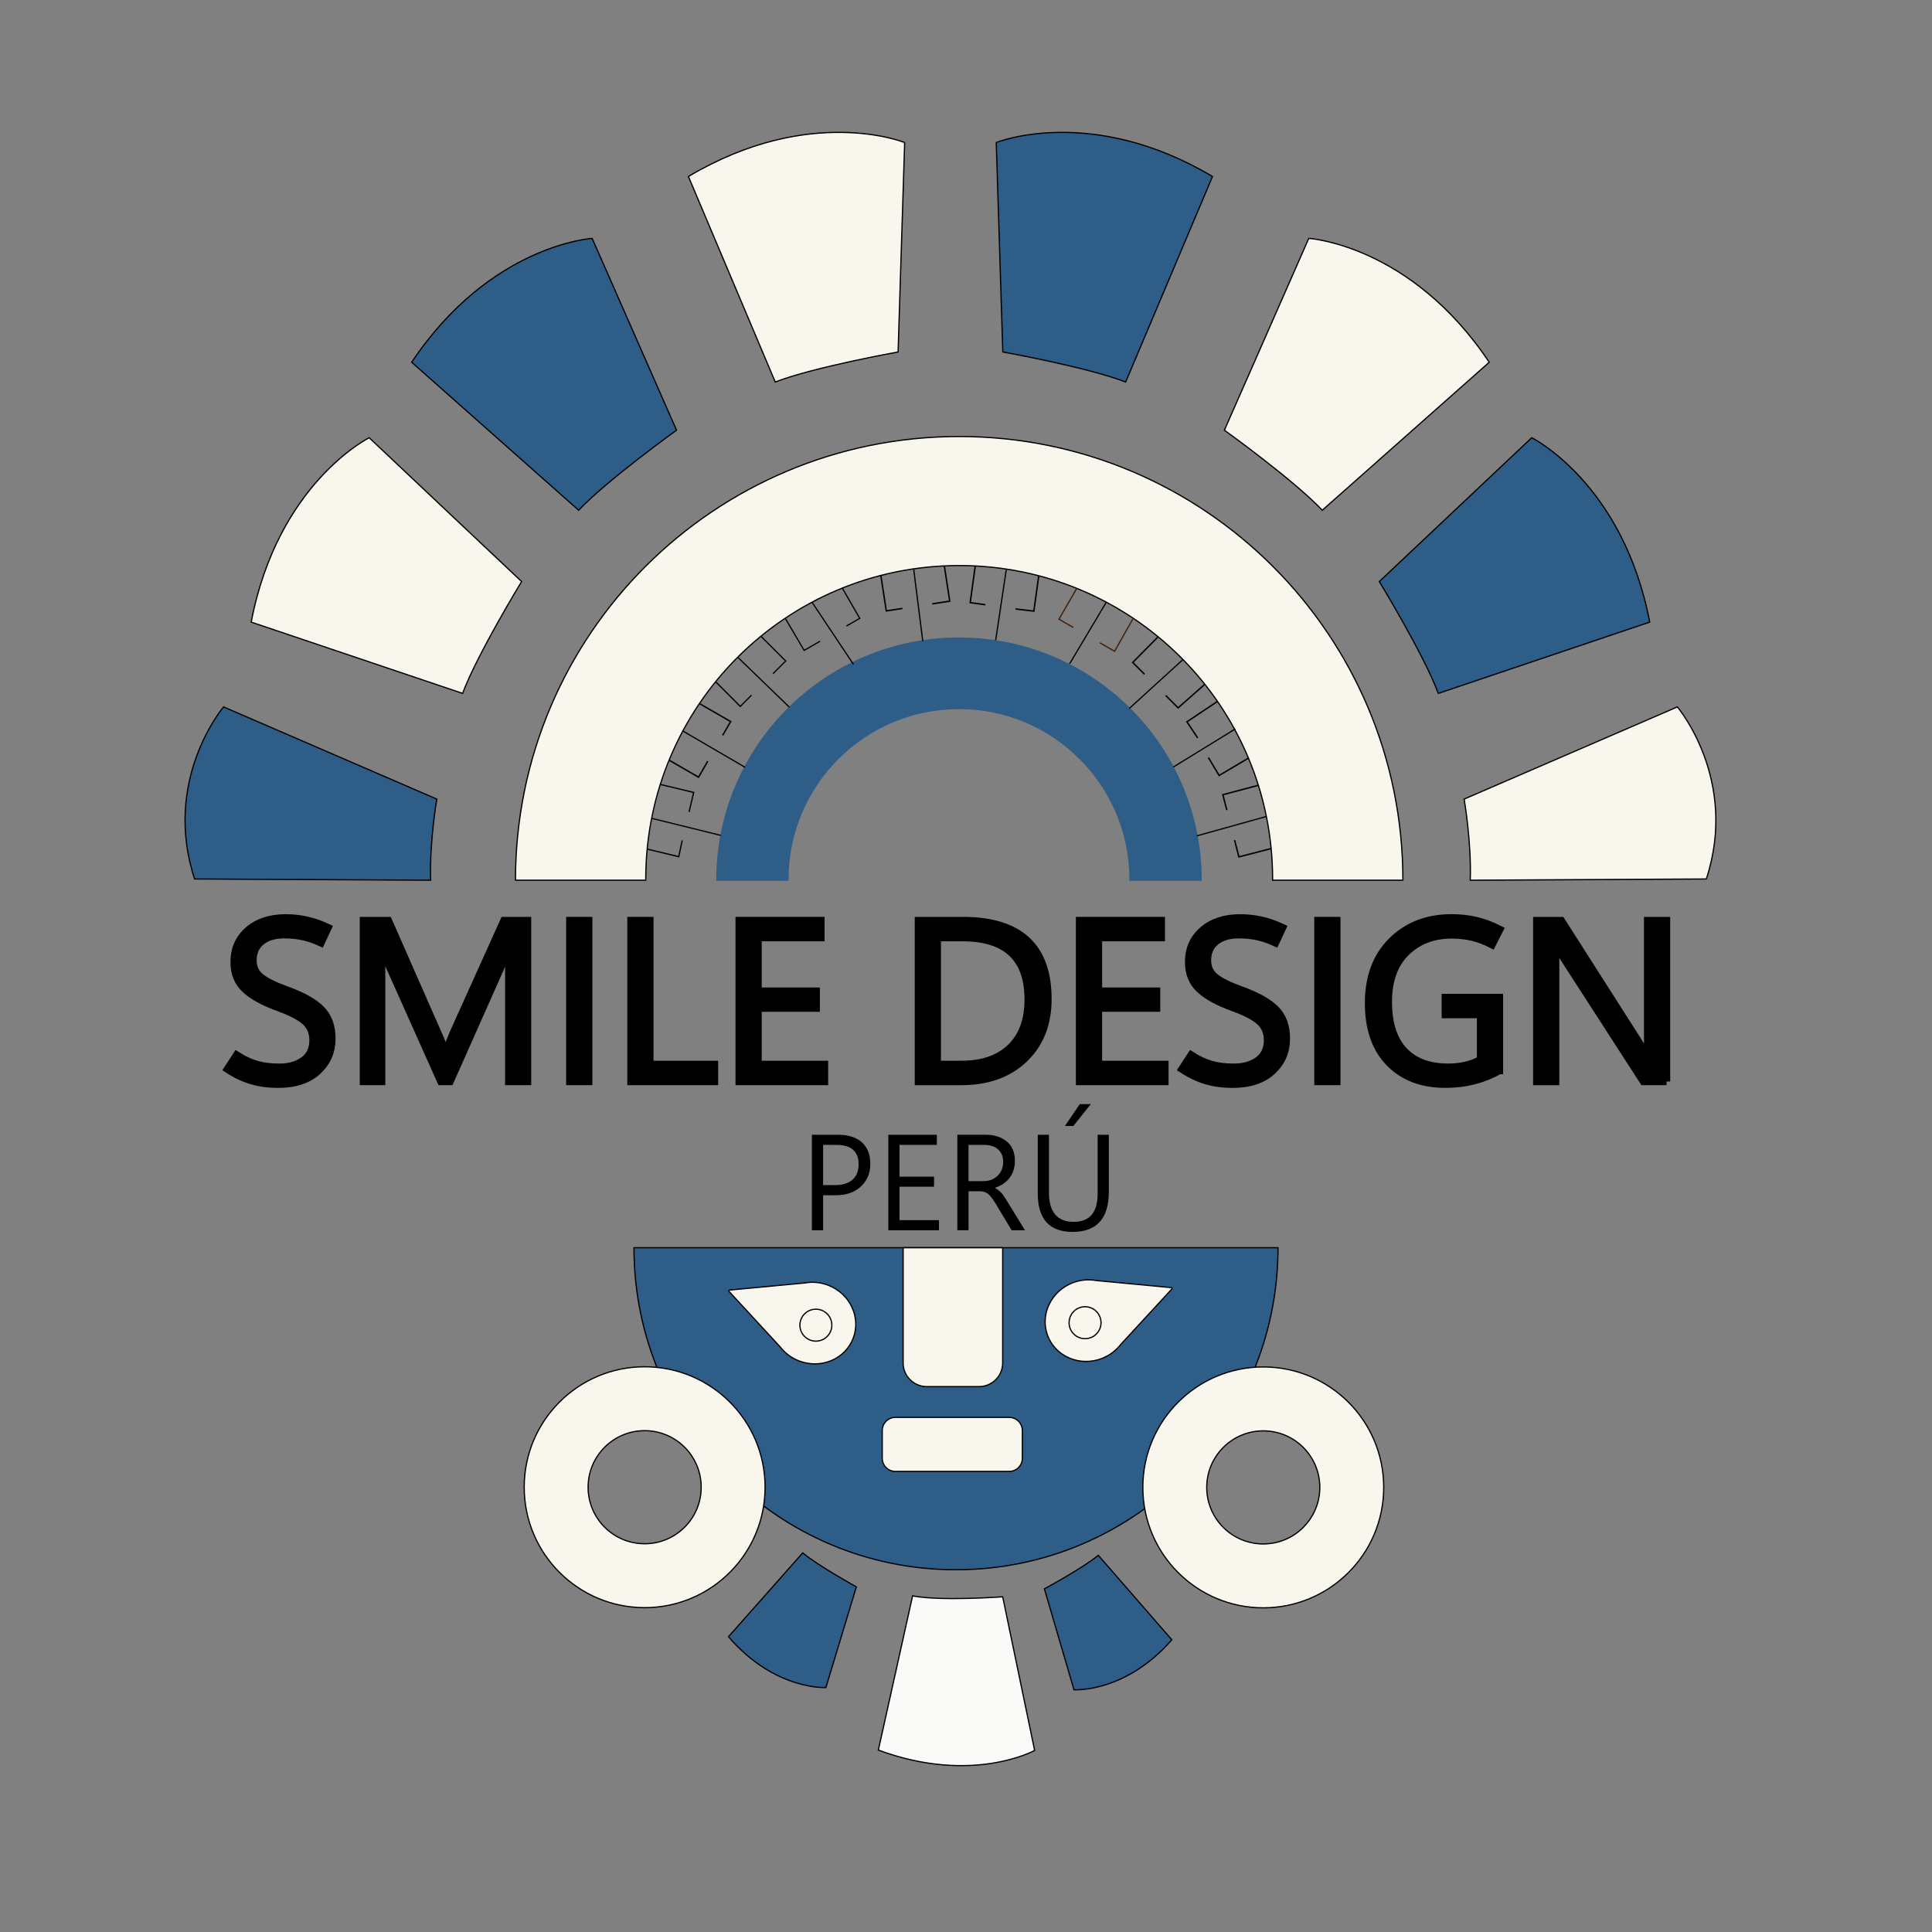 <svg xmlns="http://www.w3.org/2000/svg" xmlns:xlink="http://www.w3.org/1999/xlink" id="Capa_1" x="0px" y="0px" viewBox="0 0 1080 1080" style="enable-background:new 0 0 1080 1080;" xml:space="preserve"><rect x="0" y="0" width="1080" height="1080" fill="#808080" stroke="none"/><style type="text/css">	.st0{fill:#2E5E87;stroke:#000000;stroke-width:0.687;stroke-miterlimit:10;}	.st1{fill:#F9F7ED;stroke:#000000;stroke-width:0.687;stroke-miterlimit:10;}	.st2{fill:#2E5E87;stroke:#2E5E87;stroke-width:0.687;stroke-miterlimit:10;}	.st3{fill:none;stroke:#000000;stroke-width:0.687;stroke-miterlimit:10;}	.st4{fill:none;stroke:#000000;stroke-width:0.682;stroke-miterlimit:10;}	.st5{fill:#FAFBF9;stroke:#000000;stroke-width:0.687;stroke-miterlimit:10;}	.st6{stroke:#000000;stroke-width:4.122;stroke-miterlimit:10;}	.st7{fill:none;stroke:#000000;stroke-width:0.807;stroke-miterlimit:10;}	.st8{fill:none;stroke:#000000;stroke-width:0.708;stroke-miterlimit:10;}	.st9{fill:none;stroke:#42210B;stroke-width:0.708;stroke-miterlimit:10;}</style><path class="st0" d="M240.74,492.05c-0.69-21.99,3.44-45.35,3.44-45.35l-119.21-51.53c0,0-34.44,40.54-16.19,96.19L240.74,492.05z"></path><path class="st1" d="M258.6,387.61c8.06-21.69,32.98-62.52,32.98-62.52l-85.2-80.39c0,0-51.09,25.34-65.96,103.06L258.6,387.61z"></path><path class="st0" d="M323.47,285.23c15.87-16.84,54.72-44.75,54.72-44.75l-47.17-107.22c0,0-56.93,3.45-100.88,69.24L323.47,285.23z "></path><path class="st1" d="M433.37,213.54c21.58-8.35,68.67-16.78,68.67-16.78l3.67-117.08c0,0-52.85-21.44-120.88,18.98L433.37,213.54z"></path><path class="st1" d="M821.89,492.05c0.69-21.99-3.44-45.35-3.44-45.35l119.21-51.53c0,0,34.44,40.54,16.19,96.19L821.89,492.05z"></path><path class="st0" d="M804.02,387.61c-8.06-21.69-32.98-62.52-32.98-62.52l85.2-80.39c0,0,51.09,25.34,65.96,103.06L804.02,387.61z"></path><path class="st1" d="M739.16,285.23c-15.87-16.84-54.72-44.75-54.72-44.75l47.17-107.22c0,0,56.93,3.45,100.88,69.24L739.16,285.23z "></path><path class="st0" d="M629.25,213.54c-21.58-8.35-68.67-16.78-68.67-16.78l-3.67-117.08c0,0,52.85-21.44,120.88,18.98L629.25,213.54z "></path><path class="st1" d="M360.98,491.36c0-96.76,78.44-175.21,175.21-175.21s175.21,78.44,175.21,175.21c0,0.23-0.01,0.46-0.01,0.69 h72.84c0-136.99-111.05-248.04-248.04-248.04S288.15,355.06,288.15,492.05h72.84C360.99,491.82,360.98,491.59,360.98,491.36z"></path><path class="st2" d="M440.47,491.67c0-52.8,42.81-95.61,95.61-95.61s95.61,42.81,95.61,95.61c0,0.13,0,0.25,0,0.37h39.75 c0-74.75-60.6-135.36-135.36-135.36s-135.36,60.6-135.36,135.36h39.75C440.47,491.92,440.47,491.8,440.47,491.67z"></path><line class="st3" x1="556.58" y1="357.95" x2="562.5" y2="318.5"></line><line class="st3" x1="597.9" y1="371.1" x2="618.5" y2="336.5"></line><line class="st3" x1="631.27" y1="396.04" x2="661.5" y2="368.5"></line><line class="st3" x1="655.89" y1="428.79" x2="690.5" y2="407.5"></line><line class="st3" x1="668.98" y1="467.27" x2="708.03" y2="456.38"></line><line class="st3" x1="515.83" y1="358.39" x2="510.76" y2="318.18"></line><line class="st3" x1="477.1" y1="371.4" x2="454.02" y2="336.77"></line><line class="st3" x1="441.25" y1="395.31" x2="412.5" y2="367.5"></line><line class="st3" x1="416.47" y1="428.92" x2="381.5" y2="408.5"></line><line class="st4" x1="403" y1="467" x2="364.5" y2="457.5"></line><path class="st0" d="M448.73,868.07c8.93,7.43,29.97,18.99,29.97,18.99l-17.02,56.28c0,0-28.57,1.72-54.46-28.4L448.73,868.07z"></path><path class="st5" d="M510.14,892.11c16.09,3.06,50.37,0.51,50.37,0.51l17.86,85.89c0,0-34.84,19.25-87.37-0.21L510.14,892.11z"></path><path class="st0" d="M613.96,869.44c-8.99,7.35-30.14,18.73-30.14,18.73l16.54,56.42c0,0,28.56,1.97,54.7-27.94L613.96,869.44z"></path><path class="st0" d="M534.4,877.5c99.42,0,180.02-80.6,180.02-180.02H354.39C354.39,796.91,434.98,877.5,534.4,877.5z"></path><path class="st1" d="M547.26,775.13h-29.16c-7.32,0-13.25-5.93-13.25-13.25v-64.39h55.65v64.39 C560.51,769.2,554.58,775.13,547.26,775.13z"></path><path class="st1" d="M626.52,751.54l28.66-31.1l-0.25-0.64l-42.1-3.97c-4.24-0.78-8.78-0.44-13.15,1.24 c-12.22,4.68-18.49,17.96-14,29.65c4.48,11.69,18.02,17.38,30.24,12.69C620.29,757.73,623.89,754.95,626.52,751.54z"></path><circle class="st1" cx="606.55" cy="739.4" r="8.93"></circle><path class="st1" d="M436.1,752.91l-28.66-31.1l0.25-0.64l42.1-3.97c4.24-0.78,8.78-0.44,13.15,1.24 c12.22,4.68,18.49,17.96,14,29.65s-18.02,17.38-30.24,12.69C442.34,759.11,438.73,756.33,436.1,752.91z"></path><circle class="st1" cx="456.08" cy="740.77" r="8.93"></circle><path class="st1" d="M564.14,822.54h-63.6c-4.07,0-7.36-3.3-7.36-7.36v-15.5c0-4.07,3.3-7.36,7.36-7.36h63.6 c4.07,0,7.36,3.3,7.36,7.36v15.5C571.51,819.24,568.21,822.54,564.14,822.54z"></path><path class="st1" d="M706.18,764.13c-37.19,0-67.33,30.15-67.33,67.33c0,37.19,30.15,67.33,67.33,67.33 c37.19,0,67.33-30.15,67.33-67.33C773.51,794.28,743.36,764.13,706.18,764.13z M706.18,863.08c-17.46,0-31.61-14.15-31.61-31.61 c0-17.46,14.15-31.61,31.61-31.61s31.61,14.15,31.61,31.61C737.78,848.92,723.63,863.08,706.18,863.08z"></path><path class="st1" d="M360.36,764.03c-37.19,0-67.33,30.15-67.33,67.33s30.15,67.33,67.33,67.33s67.33-30.15,67.33-67.33 S397.55,764.03,360.36,764.03z M360.36,862.97c-17.46,0-31.61-14.15-31.61-31.61s14.15-31.61,31.61-31.61 c17.46,0,31.61,14.15,31.61,31.61S377.82,862.97,360.36,862.97z"></path><g>	<g>		<path class="st6" d="M127.13,597.66l5.14-7.9c3.68,2.38,7.36,4.12,11.04,5.21c3.68,1.09,7.97,1.63,12.86,1.63   c5.48,0,9.98-1.29,13.52-3.86c3.53-2.57,5.3-6.33,5.3-11.26c0-4.39-1.5-7.91-4.49-10.54c-2.99-2.63-7.9-5.19-14.71-7.65   c-8.45-3.05-14.71-6.49-18.79-10.32c-4.08-3.83-6.12-8.88-6.12-15.15c0-7.36,2.65-13.32,7.94-17.88   c5.29-4.56,12.24-6.84,20.86-6.84c4.02,0,7.95,0.43,11.79,1.29c3.85,0.86,7.82,2.25,11.92,4.17l-3.95,8.47   c-3.43-1.59-6.77-2.74-10.01-3.45c-3.24-0.71-6.74-1.07-10.51-1.07c-5.4,0-9.66,1.27-12.8,3.8c-3.14,2.53-4.71,6.03-4.71,10.51   c0,3.93,1.44,7.07,4.33,9.41c2.89,2.34,7.69,4.73,14.43,7.15c9.03,3.26,15.52,6.9,19.45,10.92c3.93,4.02,5.9,9.43,5.9,16.25   c0,7.28-2.63,13.35-7.9,18.23c-5.27,4.87-12.67,7.31-22.21,7.31c-5.35,0-10.29-0.67-14.81-2.01S131.6,600.59,127.13,597.66z"></path>		<path class="st6" d="M294.88,604.56h-10.48v-60.35c0-2.38,0.07-5.04,0.22-7.97c0.15-2.93,0.37-6.11,0.66-9.54h-0.25   c-0.5,2.01-0.97,3.74-1.41,5.21c-0.44,1.46-0.87,2.63-1.29,3.51l-30.74,69.14h-5.14l-30.68-68.63c-0.42-1-0.86-2.28-1.32-3.83   c-0.46-1.55-0.92-3.35-1.38-5.4h-0.25c0.17,1.8,0.29,4.16,0.38,7.09c0.08,2.93,0.13,6.44,0.13,10.54v60.23h-10.16V514.6h13.93   l27.6,62.74c1.09,2.38,1.98,4.48,2.67,6.27c0.69,1.8,1.18,3.3,1.47,4.52h0.38c0.92-2.47,1.73-4.62,2.45-6.46   c0.71-1.84,1.34-3.37,1.88-4.58l28.17-62.49h13.17V604.56z"></path>		<path class="st6" d="M329.08,604.56h-10.54V514.6h10.54V604.56z"></path>		<path class="st6" d="M399.4,604.56h-46.68V514.6h10.54v80.43h36.14V604.56z"></path>		<path class="st6" d="M460.89,604.56h-47.68V514.6h45.67v9.54h-35.13v29.93h32.5v9.47h-32.5v31.49h37.14V604.56z"></path>		<path class="st6" d="M513.4,604.56V514.6h24.84c15.85,0,27.74,3.65,35.67,10.95c7.93,7.3,11.89,18.27,11.89,32.91   c0,13.89-4.4,25.04-13.21,33.47c-8.8,8.43-20.59,12.64-35.35,12.64H513.4z M523.94,524.13v70.89h13.43   c11.79,0,20.97-3.16,27.54-9.47c6.57-6.32,9.85-15.27,9.85-26.85c0-11.54-3.06-20.19-9.19-25.94c-6.13-5.75-15.32-8.63-27.57-8.63   H523.94z"></path>		<path class="st6" d="M651.17,604.56h-47.68V514.6h45.67v9.54h-35.13v29.93h32.5v9.47h-32.5v31.49h37.14V604.56z"></path>		<path class="st6" d="M660.7,597.66l5.14-7.9c3.68,2.38,7.36,4.12,11.04,5.21c3.68,1.09,7.97,1.63,12.86,1.63   c5.48,0,9.98-1.29,13.52-3.86c3.53-2.57,5.3-6.33,5.3-11.26c0-4.39-1.5-7.91-4.49-10.54s-7.89-5.19-14.71-7.65   c-8.45-3.05-14.71-6.49-18.79-10.32c-4.08-3.83-6.12-8.88-6.12-15.15c0-7.36,2.64-13.32,7.94-17.88   c5.29-4.56,12.24-6.84,20.86-6.84c4.02,0,7.95,0.43,11.79,1.29c3.85,0.86,7.82,2.25,11.92,4.17l-3.95,8.47   c-3.43-1.59-6.77-2.74-10.01-3.45c-3.24-0.71-6.74-1.07-10.51-1.07c-5.39,0-9.66,1.27-12.8,3.8c-3.14,2.53-4.71,6.03-4.71,10.51   c0,3.93,1.44,7.07,4.33,9.41c2.89,2.34,7.69,4.73,14.43,7.15c9.03,3.26,15.52,6.9,19.45,10.92c3.93,4.02,5.9,9.43,5.9,16.25   c0,7.28-2.63,13.35-7.9,18.23c-5.27,4.87-12.67,7.31-22.21,7.31c-5.35,0-10.29-0.67-14.81-2.01   C669.67,602.72,665.18,600.59,660.7,597.66z"></path>		<path class="st6" d="M747.28,604.56h-10.54V514.6h10.54V604.56z"></path>		<path class="st6" d="M838.18,598.42c-4.52,2.55-9.28,4.46-14.3,5.74c-5.02,1.28-10.29,1.91-15.81,1.91   c-13.17,0-23.64-3.97-31.4-11.92c-7.76-7.95-11.64-19.07-11.64-33.38c0-14.6,4.34-26.19,13.02-34.79   c8.68-8.6,19.81-12.89,33.41-12.89c4.98,0,9.6,0.51,13.87,1.54c4.27,1.03,8.62,2.67,13.05,4.92l-4.33,8.53   c-3.72-1.92-7.38-3.31-10.98-4.17c-3.6-0.86-7.49-1.29-11.67-1.29c-10.29,0-18.75,3.26-25.38,9.79   c-6.63,6.52-9.94,15.73-9.94,27.6c0,12.04,2.91,21.15,8.72,27.32c5.81,6.17,14.01,9.25,24.59,9.25c3.51,0,6.8-0.34,9.85-1.04   c3.05-0.69,5.86-1.75,8.41-3.17v-25.22h-19.7v-9.54h30.24V598.42z"></path>		<path class="st6" d="M931.6,604.56h-12.92l-46.3-71.71c-0.59-0.92-1.12-1.85-1.6-2.79c-0.48-0.94-0.91-1.89-1.29-2.85h-0.38   c0.17,0.96,0.29,2.47,0.38,4.52c0.08,2.05,0.12,4.66,0.12,7.84v65h-10.54V514.6h13.68l45.04,70.58c0.96,1.46,1.75,2.7,2.35,3.7   c0.61,1,1.04,1.78,1.29,2.32h0.25c-0.21-1.3-0.37-3.05-0.47-5.27c-0.11-2.22-0.16-4.87-0.16-7.97V514.6h10.54V604.56z"></path>	</g></g><g>	<g>		<path d="M460.12,668.15v19.59h-6.26v-53.4h14.67c5.71,0,10.13,1.42,13.28,4.25c3.14,2.83,4.71,6.83,4.71,11.99   c0,5.14-1.74,9.35-5.23,12.64c-3.49,3.29-8.2,4.93-14.13,4.93H460.12z M460.12,640v22.49h6.55c4.32,0,7.62-1.01,9.89-3.04   c2.27-2.02,3.41-4.88,3.41-8.58c0-3.62-1.04-6.34-3.13-8.16c-2.08-1.81-5.21-2.72-9.38-2.72H460.12z"></path>		<path d="M524.88,687.74h-28.3v-53.4h27.11V640h-20.85v17.76h19.29v5.62h-19.29v18.69h22.05V687.74z"></path>		<path d="M572.99,687.74h-7.45l-9.16-15.16c-1.71-2.83-3.18-4.65-4.39-5.46c-1.22-0.81-2.69-1.21-4.43-1.21h-6.14v21.82h-6.26   v-53.4h15.94c4.64,0,8.51,1.23,11.6,3.69c3.09,2.46,4.63,6.08,4.63,10.87c0,3.77-0.98,6.94-2.94,9.5   c-1.96,2.56-4.65,4.41-8.08,5.55v0.15c1.12,0.67,2.1,1.4,2.94,2.2c0.84,0.79,1.74,1.96,2.68,3.5L572.99,687.74z M541.41,640v20.26   h8.49c3.1,0,5.69-1.01,7.77-3.02c2.07-2.01,3.11-4.62,3.11-7.82c0-2.85-0.93-5.14-2.78-6.85c-1.85-1.71-4.52-2.57-8.03-2.57   H541.41z"></path>		<path d="M619.84,666.11c0,7.52-1.69,13.16-5.06,16.91c-3.38,3.75-8.45,5.62-15.23,5.62c-6.48,0-11.34-1.8-14.58-5.4   s-4.86-9.01-4.86-16.24v-32.66h6.26v32.25c0,5.46,1.15,9.57,3.46,12.31c2.31,2.74,5.77,4.12,10.39,4.12   c4.47,0,7.81-1.32,10.04-3.97c2.22-2.64,3.33-6.61,3.33-11.9v-32.81h6.26V666.11z M600.02,629.42h-4.73l8.3-12.21h6.18   L600.02,629.42z"></path>	</g></g><path class="st3" d="M361.86,473.67"></path><polyline class="st7" points="374.01,424.93 390.49,434.44 395.65,425.5 "></polyline><polyline class="st7" points="391.11,393.36 408.43,403.36 403.99,411.06 "></polyline><polyline class="st4" points="438.95,345.59 449.52,363.59 458.45,358.43 "></polyline><polyline class="st4" points="470.85,328.74 480.6,345.65 473.18,349.93 "></polyline><polyline class="st7" points="492.41,321.73 495.44,341.5 504.45,340.12 "></polyline><polyline class="st7" points="527.88,316.29 530.91,336.06 521.13,337.56 "></polyline><polyline class="st7" points="545.17,316.38 542.35,336.87 550.87,338.06 "></polyline><polyline class="st7" points="580.67,321.85 577.93,341.62 567.69,340.41 "></polyline><polyline class="st7" points="647.39,355.97 633.2,370.32 639.79,376.91 "></polyline><polyline class="st7" points="673.5,382.5 658.57,395.7 651.66,388.78 "></polyline><polyline class="st7" points="680.57,392.09 663.5,403.5 669.5,412.5 "></polyline><polyline class="st7" points="697.89,423.79 681.5,433.5 675.5,423.5 "></polyline><polyline class="st7" points="703.43,438.98 683.58,444.25 685.8,452.83 "></polyline><polyline class="st7" points="710.58,474.35 692.54,479 690.13,469.64 "></polyline><polyline class="st8" points="361.86,474.67 379.43,478.89 381.36,469.81 "></polyline><polyline class="st8" points="369.09,438.5 387.78,442.98 385.18,453.88 "></polyline><polyline class="st8" points="400.15,381.21 413.83,394.89 420.1,388.61 "></polyline><polyline class="st8" points="425.35,355.66 439.21,369.51 432.06,376.65 "></polyline><polyline class="st9" points="601.97,328.81 591.97,346.13 600.01,350.78 "></polyline><polyline class="st9" points="633.47,345.63 623.05,364.08 614.84,359.34 "></polyline></svg>